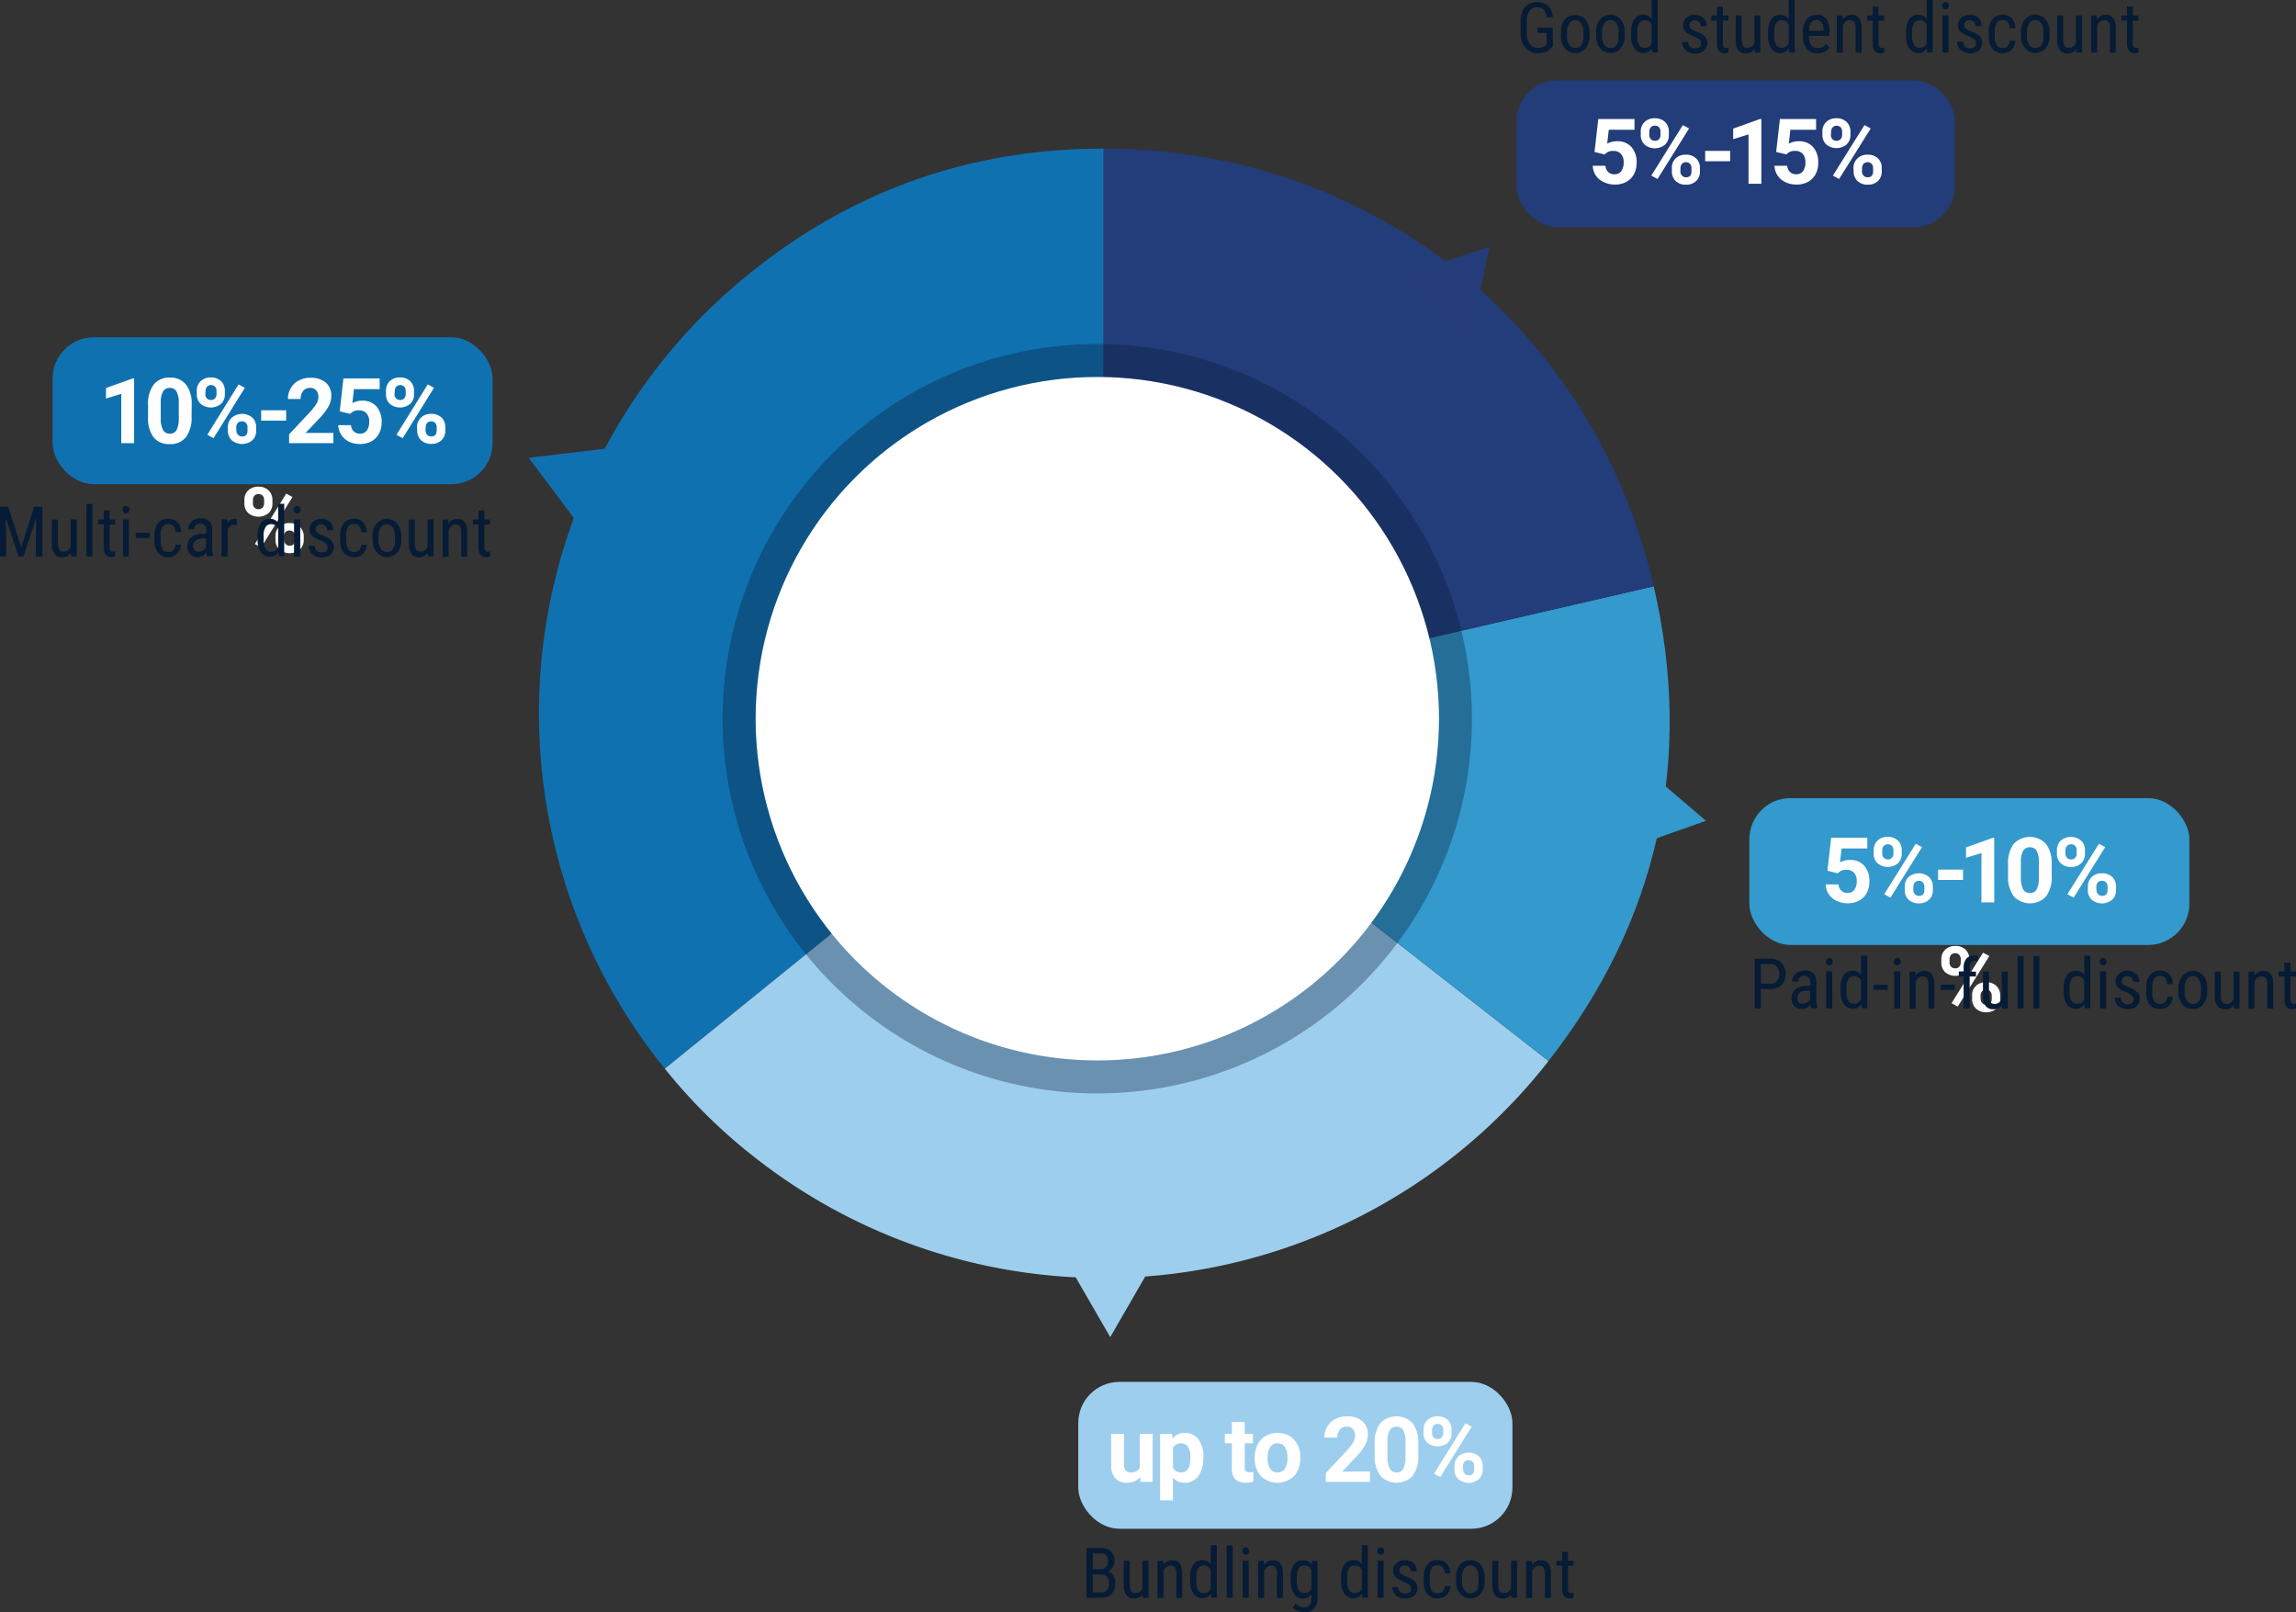 <svg xmlns="http://www.w3.org/2000/svg" viewBox="0 0 558.23 391.95"><rect x="0" y="0" width="558.23" height="391.95" fill="#333333" stroke="none"/><defs><style>.cls-1{fill:#1071b0;}.cls-2{fill:#9eceee;}.cls-3{fill:#3499cc;}.cls-4{fill:#233c7a;}.cls-5{fill:#5a8fb5;}.cls-6{fill:#243c7a;}.cls-7{fill:#fff;}.cls-8{opacity:0.34;}.cls-9{fill:#061b35;}.cls-10{opacity:0;}.cls-11{fill:none;stroke:#a3a6a8;stroke-miterlimit:10;opacity:0.2;}</style></defs><g id="Layer_2" data-name="Layer 2"><g id="Layer_1-2" data-name="Layer 1"><path class="cls-1" d="M268.32,173.41,161.64,259.8A137.26,137.26,0,0,1,181.93,66.73c25.22-20.43,53.94-30.6,86.39-30.6Z"/><path class="cls-2" d="M268.32,173.41,376.5,257.93a137.29,137.29,0,0,1-192.7,23.66,132.43,132.43,0,0,1-22.16-21.79Z"/><path class="cls-3" d="M268.32,173.41l133.76-30.88c9.74,42.18,1.07,81.28-25.58,115.4Z"/><path class="cls-4" d="M268.32,173.41V36.13c65,0,119.15,43.09,133.76,106.4Z"/><path class="cls-5" d="M199.64,55.56"/><path class="cls-5" d="M267.89,173.77"/><rect class="cls-1" x="12.78" y="82.01" width="106.98" height="35.7" rx="10" transform="translate(132.55 199.71) rotate(-180)"/><rect class="cls-3" x="425.32" y="194.01" width="106.98" height="35.7" rx="10" transform="translate(957.62 423.73) rotate(-180)"/><polygon class="cls-6" points="362.12 59.98 357.41 82.56 340.21 67.18 362.12 59.98"/><circle class="cls-7" cx="266.79" cy="174.71" r="83.08"/><g class="cls-8"><path class="cls-9" d="M266.79,91.63a83.09,83.09,0,1,1-83.08,83.08,83.08,83.08,0,0,1,83.08-83.08m0-8a91.09,91.09,0,1,0,91.08,91.08,91.19,91.19,0,0,0-91.08-91.08Z"/></g><path class="cls-7" d="M444.31,211.66l.91-8H454v2.6h-6.25l-.39,3.38a4.89,4.89,0,0,1,2.36-.59,4.52,4.52,0,0,1,3.52,1.39,5.56,5.56,0,0,1,1.27,3.89,5.67,5.67,0,0,1-.64,2.73,4.52,4.52,0,0,1-1.84,1.86,5.66,5.66,0,0,1-2.82.67,6,6,0,0,1-2.65-.58,4.62,4.62,0,0,1-1.92-1.62,4.31,4.31,0,0,1-.75-2.39H447a2.29,2.29,0,0,0,.69,1.53,2.17,2.17,0,0,0,1.53.54,1.9,1.9,0,0,0,1.63-.76,3.44,3.44,0,0,0,.58-2.15,2.92,2.92,0,0,0-.66-2,2.43,2.43,0,0,0-1.87-.71,2.69,2.69,0,0,0-1.8.58l-.3.28Z"/><path class="cls-7" d="M455.55,206.69a3.12,3.12,0,0,1,.94-2.34,3.43,3.43,0,0,1,2.46-.91,3.46,3.46,0,0,1,2.49.9,3.16,3.16,0,0,1,.93,2.41v.77a3.09,3.09,0,0,1-.93,2.35,3.89,3.89,0,0,1-4.94,0,3.13,3.13,0,0,1-.95-2.4Zm2.08.83a1.42,1.42,0,0,0,.37,1,1.26,1.26,0,0,0,1,.4,1.22,1.22,0,0,0,1-.4,1.58,1.58,0,0,0,.35-1.07v-.8a1.52,1.52,0,0,0-.35-1,1.25,1.25,0,0,0-1-.4,1.27,1.27,0,0,0-1,.39,1.57,1.57,0,0,0-.36,1.1Zm2,10.69-1.52-.82,7.67-12.28,1.52.82Zm3.48-2.68a3.09,3.09,0,0,1,.94-2.35,3.89,3.89,0,0,1,4.94,0,3.17,3.17,0,0,1,.95,2.43v.77a3.08,3.08,0,0,1-.93,2.34,3.43,3.43,0,0,1-2.47.89,3.47,3.47,0,0,1-2.5-.9,3.13,3.13,0,0,1-.93-2.37Zm2.07.84a1.44,1.44,0,0,0,.39,1,1.25,1.25,0,0,0,1,.42c.87,0,1.31-.49,1.31-1.46v-.82a1.48,1.48,0,0,0-.36-1,1.41,1.41,0,0,0-1.95,0,1.52,1.52,0,0,0-.36,1.07Z"/><path class="cls-7" d="M477.28,213.91h-6.07V211.4h6.07Z"/><path class="cls-7" d="M484.87,219.38h-3.12v-12L478,208.52V206l6.51-2.33h.34Z"/><path class="cls-7" d="M498.84,212.89a7.94,7.94,0,0,1-1.35,5,5.38,5.38,0,0,1-7.88,0,7.71,7.71,0,0,1-1.39-4.85v-2.89a7.86,7.86,0,0,1,1.37-5,5.41,5.41,0,0,1,7.86,0,7.76,7.76,0,0,1,1.39,4.85Zm-3.12-3.18a5.85,5.85,0,0,0-.53-2.85,1.83,1.83,0,0,0-1.67-.89,1.78,1.78,0,0,0-1.63.85,5.46,5.46,0,0,0-.55,2.65v3.82a6,6,0,0,0,.52,2.86,1.79,1.79,0,0,0,1.68.93,1.75,1.75,0,0,0,1.65-.89,5.83,5.83,0,0,0,.53-2.75Z"/><path class="cls-7" d="M500.1,206.69a3.12,3.12,0,0,1,.94-2.34,3.82,3.82,0,0,1,4.94,0,3.13,3.13,0,0,1,.94,2.41v.77a3.06,3.06,0,0,1-.94,2.35,3.42,3.42,0,0,1-2.46.88,3.46,3.46,0,0,1-2.47-.89,3.13,3.13,0,0,1-.95-2.4Zm2.07.83a1.43,1.43,0,0,0,.38,1,1.24,1.24,0,0,0,1,.4,1.19,1.19,0,0,0,1-.4,1.54,1.54,0,0,0,.36-1.07v-.8a1.48,1.48,0,0,0-.36-1,1.22,1.22,0,0,0-1-.4,1.27,1.27,0,0,0-1,.39,1.57,1.57,0,0,0-.37,1.1Zm2,10.69-1.52-.82,7.67-12.28,1.52.82Zm3.47-2.68a3.1,3.1,0,0,1,.95-2.35,3.49,3.49,0,0,1,2.46-.89,3.53,3.53,0,0,1,2.48.88,3.16,3.16,0,0,1,.94,2.43v.77a3.11,3.11,0,0,1-.92,2.34,3.9,3.9,0,0,1-5,0,3.14,3.14,0,0,1-.94-2.37Zm2.07.84a1.44,1.44,0,0,0,.39,1,1.28,1.28,0,0,0,1,.42c.88,0,1.32-.49,1.32-1.46v-.82a1.44,1.44,0,0,0-.37-1,1.25,1.25,0,0,0-1-.39,1.28,1.28,0,0,0-1,.39,1.53,1.53,0,0,0-.37,1.07Z"/><path class="cls-7" d="M472,233.21a3.11,3.11,0,0,1,.93-2.34,3.43,3.43,0,0,1,2.46-.91,3.5,3.5,0,0,1,2.49.89,3.2,3.2,0,0,1,.93,2.42V234a3.09,3.09,0,0,1-.93,2.35,3.89,3.89,0,0,1-4.94,0A3.13,3.13,0,0,1,472,234ZM474,234a1.44,1.44,0,0,0,.37,1,1.26,1.26,0,0,0,1,.4,1.22,1.22,0,0,0,1-.4,1.58,1.58,0,0,0,.35-1.07v-.8a1.52,1.52,0,0,0-.35-1,1.25,1.25,0,0,0-1-.4,1.27,1.27,0,0,0-1,.39,1.57,1.57,0,0,0-.36,1.1Zm2,10.69-1.52-.82,7.67-12.28,1.52.82Zm3.48-2.68a3.06,3.06,0,0,1,.95-2.35,3.46,3.46,0,0,1,2.46-.89,3.5,3.5,0,0,1,2.47.88,3.16,3.16,0,0,1,.95,2.42v.78a3.08,3.08,0,0,1-.93,2.34,3.43,3.43,0,0,1-2.47.89,3.47,3.47,0,0,1-2.5-.9,3.13,3.13,0,0,1-.93-2.37Zm2.07.84a1.44,1.44,0,0,0,.39,1,1.25,1.25,0,0,0,1,.42c.87,0,1.31-.49,1.31-1.46v-.82a1.48,1.48,0,0,0-.36-1,1.41,1.41,0,0,0-2,0,1.52,1.52,0,0,0-.36,1.07Z"/><path class="cls-9" d="M428.14,240.41v4.73h-1.52V233.06h3.86a3.44,3.44,0,0,1,2.64,1,3.68,3.68,0,0,1,1,2.68,3.72,3.72,0,0,1-.92,2.69,3.56,3.56,0,0,1-2.59,1Zm0-1.3h2.34a2,2,0,0,0,1.55-.61,2.52,2.52,0,0,0,.54-1.74A2.62,2.62,0,0,0,432,235a1.89,1.89,0,0,0-1.53-.66h-2.34Z"/><path class="cls-9" d="M440.37,245.14a3.2,3.2,0,0,1-.19-1,2.32,2.32,0,0,1-2,1.15,2.57,2.57,0,0,1-1.91-.69,2.62,2.62,0,0,1-.68-1.93,2.73,2.73,0,0,1,.93-2.17,3.81,3.81,0,0,1,2.55-.82h1.08v-1a1.51,1.51,0,0,0-2.53-1.09,1.31,1.31,0,0,0-.41,1h-1.47a2.34,2.34,0,0,1,.4-1.31,2.85,2.85,0,0,1,1.1-1,3.26,3.26,0,0,1,1.54-.35,2.91,2.91,0,0,1,2.09.68,2.72,2.72,0,0,1,.74,2v4.53a5.4,5.4,0,0,0,.28,1.8v.13Zm-2-1.17a2.06,2.06,0,0,0,1.75-1v-2.14h-.83a2.82,2.82,0,0,0-1.66.46,1.52,1.52,0,0,0-.6,1.27,1.67,1.67,0,0,0,.3,1.11A1.34,1.34,0,0,0,438.41,244Z"/><path class="cls-9" d="M445.59,233.78a.91.91,0,0,1-.21.62.74.74,0,0,1-.63.25.76.76,0,0,1-.62-.25.91.91,0,0,1-.21-.62,1,1,0,0,1,.21-.63.88.88,0,0,1,1.25,0A1,1,0,0,1,445.59,233.78Zm-.11,11.36H444v-9h1.47Z"/><path class="cls-9" d="M447.48,240.25a5.42,5.42,0,0,1,.77-3.17,2.58,2.58,0,0,1,2.23-1.08,2.29,2.29,0,0,1,2,1v-4.65H454v12.75h-1.35l-.07-1a2.32,2.32,0,0,1-2.07,1.13,2.54,2.54,0,0,1-2.18-1.08,5.2,5.2,0,0,1-.81-3.06Zm1.47.83a4.27,4.27,0,0,0,.44,2.22,1.61,1.61,0,0,0,1.46.71,1.75,1.75,0,0,0,1.64-1.11v-4.52a1.77,1.77,0,0,0-1.63-1.08,1.59,1.59,0,0,0-1.46.71,4.13,4.13,0,0,0-.45,2.17Z"/><path class="cls-9" d="M458.94,240.64h-3.43v-1.26h3.43Z"/><path class="cls-9" d="M462.13,233.78a.91.91,0,0,1-.2.62.92.92,0,0,1-1.26,0,1,1,0,0,1-.2-.62,1,1,0,0,1,.2-.63.88.88,0,0,1,1.25,0A1,1,0,0,1,462.13,233.78ZM462,245.14h-1.47v-9H462Z"/><path class="cls-9" d="M465.71,236.16l0,1a2.63,2.63,0,0,1,2.19-1.13c1.59,0,2.39,1.06,2.41,3.17v6h-1.46v-5.9a2.44,2.44,0,0,0-.35-1.5,1.3,1.3,0,0,0-1.06-.44,1.5,1.5,0,0,0-1,.36,2.65,2.65,0,0,0-.7,1v6.52h-1.47v-9Z"/><path class="cls-9" d="M475.28,240.64h-3.43v-1.26h3.43Z"/><path class="cls-9" d="M477.42,245.14v-7.79h-1.17v-1.19h1.17v-1a3.22,3.22,0,0,1,.69-2.13,2.36,2.36,0,0,1,1.89-.77,3.11,3.11,0,0,1,.89.14l-.08,1.24a2.86,2.86,0,0,0-.67-.08c-.84,0-1.25.6-1.25,1.79v.85h1.53v1.19h-1.53v7.79Z"/><path class="cls-9" d="M486.73,244.35a2.52,2.52,0,0,1-2.13,1,2.16,2.16,0,0,1-1.85-.84,4.22,4.22,0,0,1-.63-2.46v-5.85h1.46v5.75c0,1.4.42,2.1,1.27,2.1a1.84,1.84,0,0,0,1.84-1.2v-6.65h1.47v9h-1.4Z"/><path class="cls-9" d="M492,245.14h-1.47V232.39H492Z"/><path class="cls-9" d="M495.84,245.14h-1.46V232.39h1.46Z"/><path class="cls-9" d="M501.74,240.25a5.49,5.49,0,0,1,.77-3.17,2.59,2.59,0,0,1,2.23-1.08,2.29,2.29,0,0,1,2,1v-4.65h1.47v12.75h-1.34l-.08-1a2.31,2.31,0,0,1-2.06,1.13,2.57,2.57,0,0,1-2.19-1.08,5.2,5.2,0,0,1-.81-3.06Zm1.47.83a4.26,4.26,0,0,0,.45,2.22,1.6,1.6,0,0,0,1.46.71,1.73,1.73,0,0,0,1.63-1.11v-4.52a1.76,1.76,0,0,0-1.62-1.08,1.57,1.57,0,0,0-1.46.71,4.12,4.12,0,0,0-.46,2.17Z"/><path class="cls-9" d="M512.18,233.78a.91.91,0,0,1-.21.62.77.77,0,0,1-.63.25.76.76,0,0,1-.62-.25.91.91,0,0,1-.21-.62,1,1,0,0,1,.21-.63.88.88,0,0,1,1.25,0A1,1,0,0,1,512.18,233.78Zm-.11,11.36H510.6v-9h1.47Z"/><path class="cls-9" d="M518.74,242.84a1.09,1.09,0,0,0-.36-.81,5.41,5.41,0,0,0-1.38-.8,8.09,8.09,0,0,1-1.67-.84,2.36,2.36,0,0,1-.73-.79,2.18,2.18,0,0,1-.24-1.06,2.35,2.35,0,0,1,.81-1.82,3.28,3.28,0,0,1,4.15,0,2.6,2.6,0,0,1,.8,2h-1.46a1.47,1.47,0,0,0-.41-1,1.39,1.39,0,0,0-1-.42,1.49,1.49,0,0,0-1,.33,1.18,1.18,0,0,0-.36.9,1,1,0,0,0,.26.72,5.06,5.06,0,0,0,1.3.72,6.55,6.55,0,0,1,2.23,1.25,2.17,2.17,0,0,1,.59,1.55,2.37,2.37,0,0,1-.81,1.88,3.63,3.63,0,0,1-4.43-.11,2.64,2.64,0,0,1-.87-2h1.48a1.6,1.6,0,0,0,.45,1.17,2,2,0,0,0,2.33.1A1.13,1.13,0,0,0,518.74,242.84Z"/><path class="cls-9" d="M525.24,244.06a1.59,1.59,0,0,0,1.17-.46,1.94,1.94,0,0,0,.48-1.29h1.39a3.08,3.08,0,0,1-.92,2.15,2.91,2.91,0,0,1-2.12.85,3.13,3.13,0,0,1-2.55-1.05,4.81,4.81,0,0,1-.87-3.13v-1a4.79,4.79,0,0,1,.87-3.1,3.11,3.11,0,0,1,2.54-1.05,2.85,2.85,0,0,1,2.19.87,3.56,3.56,0,0,1,.86,2.38h-1.39a2.38,2.38,0,0,0-.48-1.49,1.45,1.45,0,0,0-1.18-.5,1.67,1.67,0,0,0-1.45.64,3.66,3.66,0,0,0-.49,2.11v1.15a3.93,3.93,0,0,0,.47,2.24A1.68,1.68,0,0,0,525.24,244.06Z"/><path class="cls-9" d="M529.66,240.24a4.71,4.71,0,0,1,1-3.1,3.36,3.36,0,0,1,5,0,4.59,4.59,0,0,1,1,3v.94a4.7,4.7,0,0,1-1,3.09,3.11,3.11,0,0,1-2.52,1.14,3.14,3.14,0,0,1-2.5-1.1,4.59,4.59,0,0,1-1-3Zm1.47.84a3.74,3.74,0,0,0,.55,2.18,1.69,1.69,0,0,0,1.46.8c1.3,0,2-.94,2-2.81v-1a3.76,3.76,0,0,0-.55-2.18,1.67,1.67,0,0,0-1.47-.8,1.65,1.65,0,0,0-1.44.8,3.75,3.75,0,0,0-.55,2.17Z"/><path class="cls-9" d="M543.08,244.35a2.49,2.49,0,0,1-2.13,1,2.14,2.14,0,0,1-1.84-.84,4.08,4.08,0,0,1-.63-2.46v-5.85h1.46v5.75q0,2.1,1.26,2.1a1.83,1.83,0,0,0,1.84-1.2v-6.65h1.47v9h-1.39Z"/><path class="cls-9" d="M548.11,236.16l0,1a2.61,2.61,0,0,1,2.18-1.13c1.59,0,2.39,1.06,2.42,3.17v6h-1.46v-5.9a2.43,2.43,0,0,0-.36-1.5,1.28,1.28,0,0,0-1.06-.44,1.5,1.5,0,0,0-1,.36,2.78,2.78,0,0,0-.7,1v6.52h-1.47v-9Z"/><path class="cls-9" d="M556.87,234v2.17h1.36v1.19h-1.36v5.58a1.46,1.46,0,0,0,.18.8.64.64,0,0,0,.59.28,2,2,0,0,0,.59-.1v1.23a3.3,3.3,0,0,1-1,.17,1.54,1.54,0,0,1-1.33-.62,2.92,2.92,0,0,1-.46-1.76v-5.58H554v-1.19h1.37V234Z"/><polygon class="cls-3" points="414.77 199.53 393.03 207.23 397.23 184.55 414.77 199.53"/><rect class="cls-4" x="368.68" y="19.54" width="106.61" height="35.7" rx="10" transform="translate(843.97 74.78) rotate(-180)"/><path class="cls-7" d="M387.68,36.94l.91-8h8.81v2.6h-6.25l-.39,3.38a5,5,0,0,1,2.36-.59,4.52,4.52,0,0,1,3.52,1.39,5.57,5.57,0,0,1,1.28,3.9,5.67,5.67,0,0,1-.65,2.72,4.54,4.54,0,0,1-1.84,1.87,5.76,5.76,0,0,1-2.82.66A6,6,0,0,1,390,44.3,4.62,4.62,0,0,1,388,42.68a4.44,4.44,0,0,1-.75-2.38h3.08a2.33,2.33,0,0,0,.69,1.52,2.13,2.13,0,0,0,1.53.55,1.93,1.93,0,0,0,1.63-.76,3.49,3.49,0,0,0,.58-2.16,2.92,2.92,0,0,0-.66-2.05,2.43,2.43,0,0,0-1.87-.71,2.74,2.74,0,0,0-1.8.58l-.3.28Z"/><path class="cls-7" d="M398.92,32a3.13,3.13,0,0,1,.94-2.35,3.42,3.42,0,0,1,2.46-.9,3.46,3.46,0,0,1,2.49.89,3.19,3.19,0,0,1,.94,2.41v.78a3.09,3.09,0,0,1-.94,2.34,3.89,3.89,0,0,1-4.94,0,3.13,3.13,0,0,1-.95-2.4Zm2.08.83a1.44,1.44,0,0,0,.37,1,1.29,1.29,0,0,0,1,.39,1.22,1.22,0,0,0,1-.4,1.57,1.57,0,0,0,.35-1.07V32a1.55,1.55,0,0,0-.35-1.05,1.25,1.25,0,0,0-1-.4,1.27,1.27,0,0,0-1,.39A1.58,1.58,0,0,0,401,32Zm2,10.68-1.52-.82,7.67-12.28,1.52.82Zm3.48-2.68a3,3,0,0,1,.95-2.34,3.41,3.41,0,0,1,2.45-.89,3.47,3.47,0,0,1,2.48.88,3.13,3.13,0,0,1,.95,2.42v.78a3.07,3.07,0,0,1-.93,2.33,3.43,3.43,0,0,1-2.47.89,3.51,3.51,0,0,1-2.5-.89,3.16,3.16,0,0,1-.93-2.38Zm2.07.85a1.44,1.44,0,0,0,.39,1,1.26,1.26,0,0,0,1,.42c.88,0,1.31-.49,1.31-1.46v-.82a1.5,1.5,0,0,0-.36-1,1.41,1.41,0,0,0-1.95,0,1.55,1.55,0,0,0-.36,1.08Z"/><path class="cls-7" d="M420.65,39.2h-6.07V36.68h6.07Z"/><path class="cls-7" d="M428.24,44.67h-3.12v-12l-3.73,1.16V31.26l6.51-2.33h.34Z"/><path class="cls-7" d="M431.84,36.94l.91-8h8.8v2.6H435.3l-.38,3.38a5,5,0,0,1,2.36-.59,4.54,4.54,0,0,1,3.52,1.39,5.57,5.57,0,0,1,1.27,3.9,5.78,5.78,0,0,1-.64,2.72,4.54,4.54,0,0,1-1.84,1.87,5.77,5.77,0,0,1-2.83.66,6,6,0,0,1-2.64-.58,4.59,4.59,0,0,1-1.93-1.62,4.44,4.44,0,0,1-.75-2.38h3.09a2.27,2.27,0,0,0,.68,1.52,2.15,2.15,0,0,0,1.54.55,1.94,1.94,0,0,0,1.63-.76,3.56,3.56,0,0,0,.57-2.16,2.92,2.92,0,0,0-.66-2.05,2.43,2.43,0,0,0-1.87-.71,2.74,2.74,0,0,0-1.8.58l-.3.28Z"/><path class="cls-7" d="M443.08,32a3.09,3.09,0,0,1,.94-2.35,3.39,3.39,0,0,1,2.46-.9,3.43,3.43,0,0,1,2.48.89A3.15,3.15,0,0,1,449.9,32v.78a3.05,3.05,0,0,1-.94,2.34,3.89,3.89,0,0,1-4.94,0,3.13,3.13,0,0,1-.94-2.4Zm2.07.83a1.44,1.44,0,0,0,.37,1,1.3,1.3,0,0,0,1,.39,1.22,1.22,0,0,0,1-.4,1.52,1.52,0,0,0,.36-1.07V32a1.5,1.5,0,0,0-.36-1.05,1.39,1.39,0,0,0-1.94,0,1.54,1.54,0,0,0-.37,1.1Zm2,10.68-1.52-.82,7.68-12.28,1.52.82Zm3.48-2.68a3.06,3.06,0,0,1,1-2.34,3.41,3.41,0,0,1,2.46-.89,3.48,3.48,0,0,1,2.48.88,3.13,3.13,0,0,1,.94,2.42v.78a3.07,3.07,0,0,1-.93,2.33,3.43,3.43,0,0,1-2.47.89,3.5,3.5,0,0,1-2.49-.89,3.13,3.13,0,0,1-.94-2.38Zm2.07.85a1.44,1.44,0,0,0,.39,1,1.26,1.26,0,0,0,1,.42c.88,0,1.32-.49,1.32-1.46v-.82a1.46,1.46,0,0,0-.37-1,1.4,1.4,0,0,0-1.94,0,1.51,1.51,0,0,0-.37,1.08Z"/><polygon class="cls-1" points="128.56 111.29 151.46 108.56 142.37 129.76 128.56 111.29"/><path class="cls-7" d="M32.61,107.73H29.49v-12l-3.72,1.16V94.32L32.28,92h.33Z"/><path class="cls-7" d="M46.58,101.23a8,8,0,0,1-1.34,5,4.69,4.69,0,0,1-4,1.73,4.72,4.72,0,0,1-3.93-1.69A7.7,7.7,0,0,1,36,101.39V98.5a7.86,7.86,0,0,1,1.36-5,4.76,4.76,0,0,1,3.93-1.7,4.72,4.72,0,0,1,3.93,1.69,7.65,7.65,0,0,1,1.39,4.85Zm-3.11-3.18a5.74,5.74,0,0,0-.54-2.85,1.81,1.81,0,0,0-1.67-.89,1.78,1.78,0,0,0-1.62.85,5.47,5.47,0,0,0-.56,2.65v3.83a6,6,0,0,0,.53,2.85,1.79,1.79,0,0,0,1.68.94,1.75,1.75,0,0,0,1.65-.9,5.94,5.94,0,0,0,.53-2.74Z"/><path class="cls-7" d="M47.85,95a3.08,3.08,0,0,1,.94-2.34,3.39,3.39,0,0,1,2.46-.9,3.43,3.43,0,0,1,2.48.89,3.19,3.19,0,0,1,.94,2.41v.78a3.09,3.09,0,0,1-.94,2.34,3.89,3.89,0,0,1-4.94,0,3.13,3.13,0,0,1-.94-2.4Zm2.07.84a1.44,1.44,0,0,0,.37,1,1.3,1.3,0,0,0,1,.39,1.22,1.22,0,0,0,1-.4,1.52,1.52,0,0,0,.35-1.07V95a1.49,1.49,0,0,0-.35-1,1.39,1.39,0,0,0-1.94,0,1.54,1.54,0,0,0-.37,1.1Zm2,10.68-1.52-.82L58,93.45l1.53.82Zm3.48-2.68a3,3,0,0,1,1-2.34,3.88,3.88,0,0,1,4.93,0,3.13,3.13,0,0,1,.95,2.42v.77a3.08,3.08,0,0,1-.93,2.34,3.9,3.9,0,0,1-5,0,3.13,3.13,0,0,1-.94-2.38Zm2.07.84a1.44,1.44,0,0,0,.39,1,1.26,1.26,0,0,0,1,.42c.88,0,1.32-.49,1.32-1.46v-.82a1.5,1.5,0,0,0-.37-1,1.28,1.28,0,0,0-1-.39,1.27,1.27,0,0,0-1,.39,1.51,1.51,0,0,0-.37,1.08Z"/><path class="cls-7" d="M69.58,102.26H63.5V99.74h6.08Z"/><path class="cls-7" d="M81.06,107.73H70.29v-2.14l5.08-5.42a13,13,0,0,0,1.55-2,3.26,3.26,0,0,0,.5-1.62,2.42,2.42,0,0,0-.53-1.65,1.89,1.89,0,0,0-1.51-.6,2.06,2.06,0,0,0-1.67.73A2.94,2.94,0,0,0,73.1,97H70a5.14,5.14,0,0,1,.69-2.63,4.83,4.83,0,0,1,1.94-1.86,5.86,5.86,0,0,1,2.83-.67A5.64,5.64,0,0,1,79.21,93a4.16,4.16,0,0,1,1.34,3.3,5.33,5.33,0,0,1-.6,2.37,13.56,13.56,0,0,1-2.08,2.81l-3.57,3.77h6.76Z"/><path class="cls-7" d="M82.6,100l.9-8h8.81v2.6H86.06L85.67,98A5,5,0,0,1,88,97.4a4.54,4.54,0,0,1,3.52,1.39,5.61,5.61,0,0,1,1.27,3.9,5.78,5.78,0,0,1-.64,2.72,4.54,4.54,0,0,1-1.84,1.87,5.77,5.77,0,0,1-2.83.66,6,6,0,0,1-2.64-.58A4.59,4.59,0,0,1,83,105.74a4.45,4.45,0,0,1-.75-2.39h3.09a2.28,2.28,0,0,0,.68,1.53,2.15,2.15,0,0,0,1.54.55,1.94,1.94,0,0,0,1.63-.76,3.56,3.56,0,0,0,.57-2.16,2.92,2.92,0,0,0-.66-2.05,2.43,2.43,0,0,0-1.87-.71,2.69,2.69,0,0,0-1.8.58l-.3.28Z"/><path class="cls-7" d="M93.84,95a3.08,3.08,0,0,1,.94-2.34,3.39,3.39,0,0,1,2.46-.9,3.43,3.43,0,0,1,2.48.89,3.15,3.15,0,0,1,.94,2.41v.78a3.05,3.05,0,0,1-.94,2.34,3.89,3.89,0,0,1-4.94,0,3.13,3.13,0,0,1-.94-2.4Zm2.07.84a1.44,1.44,0,0,0,.37,1,1.3,1.3,0,0,0,1,.39,1.22,1.22,0,0,0,1-.4,1.52,1.52,0,0,0,.36-1.07V95a1.5,1.5,0,0,0-.36-1,1.39,1.39,0,0,0-1.94,0,1.54,1.54,0,0,0-.37,1.1Zm2,10.68-1.52-.82L104,93.45l1.52.82Zm3.48-2.68a3.06,3.06,0,0,1,1-2.34,3.41,3.41,0,0,1,2.46-.89,3.48,3.48,0,0,1,2.48.88,3.13,3.13,0,0,1,.94,2.42v.77a3.08,3.08,0,0,1-.93,2.34,3.43,3.43,0,0,1-2.47.89,3.48,3.48,0,0,1-2.49-.89,3.13,3.13,0,0,1-.94-2.38Zm2.07.84a1.44,1.44,0,0,0,.39,1,1.26,1.26,0,0,0,1,.42c.88,0,1.32-.49,1.32-1.46v-.82a1.5,1.5,0,0,0-.37-1,1.4,1.4,0,0,0-1.94,0,1.51,1.51,0,0,0-.37,1.08Z"/><path class="cls-7" d="M59.42,121.55a3.11,3.11,0,0,1,.93-2.34,3.42,3.42,0,0,1,2.46-.9,3.46,3.46,0,0,1,2.49.89,3.19,3.19,0,0,1,.94,2.41v.78a3.09,3.09,0,0,1-.94,2.34,3.89,3.89,0,0,1-4.94,0,3.13,3.13,0,0,1-.94-2.4Zm2.07.84a1.44,1.44,0,0,0,.37,1,1.29,1.29,0,0,0,1,.39,1.22,1.22,0,0,0,1-.4,1.57,1.57,0,0,0,.35-1.07v-.8a1.52,1.52,0,0,0-.35-1,1.25,1.25,0,0,0-1-.4,1.27,1.27,0,0,0-1,.39,1.58,1.58,0,0,0-.36,1.1Zm2,10.68-1.52-.82L69.6,120l1.52.82Zm3.48-2.68a3,3,0,0,1,.95-2.34,3.41,3.41,0,0,1,2.46-.89,3.5,3.5,0,0,1,2.47.87,3.17,3.17,0,0,1,1,2.43v.77a3.08,3.08,0,0,1-.93,2.34,3.9,3.9,0,0,1-5,0,3.13,3.13,0,0,1-.94-2.38Zm2.07.84a1.44,1.44,0,0,0,.39,1,1.26,1.26,0,0,0,1,.42c.88,0,1.31-.49,1.31-1.46v-.82a1.48,1.48,0,0,0-.36-1,1.28,1.28,0,0,0-1-.39,1.25,1.25,0,0,0-1,.39,1.49,1.49,0,0,0-.37,1.08Z"/><path class="cls-9" d="M2,123.18l3.15,9.87,3.16-9.87h2v12.09H8.71v-4.71l.14-4.71-3.16,9.42H4.52l-3.14-9.39.14,4.68v4.71H0V123.18Z"/><path class="cls-9" d="M17.22,134.48a2.53,2.53,0,0,1-2.14,1,2.14,2.14,0,0,1-1.84-.85,4.17,4.17,0,0,1-.63-2.45v-5.85h1.46V132q0,2.1,1.26,2.1a1.84,1.84,0,0,0,1.85-1.19v-6.65h1.46v9H17.25Z"/><path class="cls-9" d="M22.44,135.27H21V122.52h1.47Z"/><path class="cls-9" d="M26.67,124.11v2.18H28v1.19H26.67v5.57a1.58,1.58,0,0,0,.17.81.67.67,0,0,0,.6.27A1.74,1.74,0,0,0,28,134v1.24a3.3,3.3,0,0,1-1,.17,1.53,1.53,0,0,1-1.33-.63,2.88,2.88,0,0,1-.46-1.76v-5.57H23.84v-1.19h1.37v-2.18Z"/><path class="cls-9" d="M31.47,123.91a.93.93,0,0,1-.21.62.77.77,0,0,1-.63.25.75.75,0,0,1-.62-.25.93.93,0,0,1-.21-.62,1,1,0,0,1,.21-.63.72.72,0,0,1,.62-.26.77.77,0,0,1,.63.26A1,1,0,0,1,31.47,123.91Zm-.12,11.36H29.88v-9h1.47Z"/><path class="cls-9" d="M36.38,130.76H33v-1.25h3.42Z"/><path class="cls-9" d="M41,134.18a1.55,1.55,0,0,0,1.17-.45,1.94,1.94,0,0,0,.48-1.29H44a3.1,3.1,0,0,1-.92,2.15,3,3,0,0,1-2.12.85,3.15,3.15,0,0,1-2.55-1.05,4.83,4.83,0,0,1-.87-3.13v-1a4.78,4.78,0,0,1,.87-3.09A3.12,3.12,0,0,1,41,126.12a2.82,2.82,0,0,1,2.19.88,3.56,3.56,0,0,1,.86,2.38H42.65a2.41,2.41,0,0,0-.48-1.5,1.47,1.47,0,0,0-1.18-.49,1.67,1.67,0,0,0-1.45.64,3.66,3.66,0,0,0-.49,2.11v1.15a4,4,0,0,0,.47,2.24A1.67,1.67,0,0,0,41,134.18Z"/><path class="cls-9" d="M50.35,135.27a3.2,3.2,0,0,1-.19-1,2.32,2.32,0,0,1-2,1.15,2.59,2.59,0,0,1-1.91-.69,2.62,2.62,0,0,1-.68-1.93,2.71,2.71,0,0,1,.93-2.17,3.81,3.81,0,0,1,2.55-.82h1.08v-1a1.5,1.5,0,0,0-.36-1.14,1.8,1.8,0,0,0-2.17,0,1.34,1.34,0,0,0-.41,1H45.73a2.41,2.41,0,0,1,.41-1.32,2.87,2.87,0,0,1,1.09-1,3.27,3.27,0,0,1,1.54-.36,2.89,2.89,0,0,1,2.09.69,2.67,2.67,0,0,1,.74,2v4.54a5.4,5.4,0,0,0,.28,1.8v.13Zm-2-1.17a1.93,1.93,0,0,0,1-.3,1.84,1.84,0,0,0,.72-.75v-2.14h-.83a2.76,2.76,0,0,0-1.65.47,1.49,1.49,0,0,0-.61,1.27,1.62,1.62,0,0,0,.31,1.11A1.32,1.32,0,0,0,48.39,134.1Z"/><path class="cls-9" d="M57.58,127.67a3.37,3.37,0,0,0-.66-.06,1.62,1.62,0,0,0-1.58,1.24v6.42H53.87v-9H55.3l0,.91A1.81,1.81,0,0,1,57,126.12a1.29,1.29,0,0,1,.59.12Z"/><path class="cls-9" d="M62.63,130.37a5.4,5.4,0,0,1,.78-3.16,2.57,2.57,0,0,1,2.22-1.09,2.3,2.3,0,0,1,2,1v-4.65h1.47v12.75H67.77l-.08-1a2.31,2.31,0,0,1-2.06,1.13,2.55,2.55,0,0,1-2.19-1.09,5.16,5.16,0,0,1-.81-3.06Zm1.47.84a4.29,4.29,0,0,0,.45,2.22,1.59,1.59,0,0,0,1.46.7,1.72,1.72,0,0,0,1.63-1.1V128.5A1.76,1.76,0,0,0,66,127.43a1.58,1.58,0,0,0-1.46.71,4.19,4.19,0,0,0-.46,2.17Z"/><path class="cls-9" d="M73.07,123.91a1,1,0,0,1-.2.62.77.77,0,0,1-.64.25.76.76,0,0,1-.62-.25.93.93,0,0,1-.21-.62,1,1,0,0,1,.21-.63.74.74,0,0,1,.62-.26.77.77,0,0,1,.63.26A1,1,0,0,1,73.07,123.91ZM73,135.27H71.49v-9H73Z"/><path class="cls-9" d="M79.63,133a1.09,1.09,0,0,0-.36-.81,5.06,5.06,0,0,0-1.38-.8,9,9,0,0,1-1.67-.84,2.33,2.33,0,0,1-.72-.79,2.21,2.21,0,0,1-.24-1.06,2.33,2.33,0,0,1,.8-1.82,3.25,3.25,0,0,1,4.15,0,2.6,2.6,0,0,1,.8,2H79.55a1.47,1.47,0,0,0-.41-1,1.39,1.39,0,0,0-1-.42,1.45,1.45,0,0,0-1,.33,1.13,1.13,0,0,0-.37.9,1,1,0,0,0,.27.72,4.87,4.87,0,0,0,1.3.72,6.32,6.32,0,0,1,2.22,1.25,2.15,2.15,0,0,1,.59,1.55,2.34,2.34,0,0,1-.81,1.87,3.13,3.13,0,0,1-2.15.71,3.21,3.21,0,0,1-2.28-.81,2.65,2.65,0,0,1-.87-2h1.48a1.64,1.64,0,0,0,.45,1.17,1.69,1.69,0,0,0,1.22.42,1.73,1.73,0,0,0,1.11-.32A1.13,1.13,0,0,0,79.63,133Z"/><path class="cls-9" d="M86.13,134.18a1.55,1.55,0,0,0,1.17-.45,1.94,1.94,0,0,0,.48-1.29h1.39a3.1,3.1,0,0,1-.92,2.15,3,3,0,0,1-2.12.85,3.15,3.15,0,0,1-2.55-1.05,4.83,4.83,0,0,1-.87-3.13v-1a4.78,4.78,0,0,1,.87-3.09,3.12,3.12,0,0,1,2.54-1.06,2.82,2.82,0,0,1,2.19.88,3.56,3.56,0,0,1,.86,2.38H87.78a2.41,2.41,0,0,0-.48-1.5,1.47,1.47,0,0,0-1.18-.49,1.67,1.67,0,0,0-1.45.64,3.66,3.66,0,0,0-.49,2.11v1.15a4,4,0,0,0,.47,2.24A1.67,1.67,0,0,0,86.13,134.18Z"/><path class="cls-9" d="M90.55,130.36a4.7,4.7,0,0,1,1-3.09,3.35,3.35,0,0,1,5,0,4.59,4.59,0,0,1,1,3v.94a4.69,4.69,0,0,1-.94,3.09,3.37,3.37,0,0,1-5,0,4.59,4.59,0,0,1-1-3Zm1.47.85a3.82,3.82,0,0,0,.55,2.18,1.68,1.68,0,0,0,1.46.79c1.3,0,2-.93,2-2.8v-1a3.75,3.75,0,0,0-.55-2.17,1.72,1.72,0,0,0-2.91,0,3.81,3.81,0,0,0-.55,2.17Z"/><path class="cls-9" d="M104,134.48a2.53,2.53,0,0,1-2.14,1,2.14,2.14,0,0,1-1.84-.85,4.17,4.17,0,0,1-.63-2.45v-5.85h1.46V132q0,2.1,1.26,2.1a1.84,1.84,0,0,0,1.85-1.19v-6.65h1.46v9H104Z"/><path class="cls-9" d="M109,126.29l0,1a2.62,2.62,0,0,1,2.18-1.14c1.59,0,2.4,1.06,2.42,3.18v6h-1.46v-5.9a2.43,2.43,0,0,0-.36-1.5,1.23,1.23,0,0,0-1-.44,1.51,1.51,0,0,0-1,.36,2.68,2.68,0,0,0-.7,1v6.52h-1.47v-9Z"/><path class="cls-9" d="M117.76,124.11v2.18h1.36v1.19h-1.36v5.57a1.47,1.47,0,0,0,.18.81.65.65,0,0,0,.6.27,1.69,1.69,0,0,0,.58-.1v1.24a3.21,3.21,0,0,1-1,.17,1.54,1.54,0,0,1-1.33-.63,3,3,0,0,1-.46-1.76v-5.57h-1.37v-1.19h1.37v-2.18Z"/><g class="cls-10"><circle class="cls-11" cx="266.79" cy="174.71" r="161.08"/><circle class="cls-11" cx="265.09" cy="174.71" r="150.03"/></g><path class="cls-9" d="M377.54,11.25l-.26.33a4.17,4.17,0,0,1-3.35,1.34,3.86,3.86,0,0,1-3.08-1.3,5.62,5.62,0,0,1-1.14-3.68V5.57a6,6,0,0,1,1-3.81,4.29,4.29,0,0,1,5.74-.3,4,4,0,0,1,1.07,2.74H376a3.08,3.08,0,0,0-.63-1.76,2,2,0,0,0-1.62-.64,2.17,2.17,0,0,0-1.91.85,4.78,4.78,0,0,0-.63,2.72V7.84a4.83,4.83,0,0,0,.69,2.8,2.32,2.32,0,0,0,2,1A2.67,2.67,0,0,0,375.8,11l.23-.21V8h-2.21V6.73h3.72Z"/><path class="cls-9" d="M379.51,7.84a4.72,4.72,0,0,1,.95-3.1,3.36,3.36,0,0,1,5,0,4.63,4.63,0,0,1,1,3v.95a4.7,4.7,0,0,1-.95,3.09,3.36,3.36,0,0,1-5,0,4.55,4.55,0,0,1-1-3Zm1.47.85a3.74,3.74,0,0,0,.55,2.18,1.68,1.68,0,0,0,1.46.79c1.3,0,2-.93,2-2.8v-1a3.75,3.75,0,0,0-.55-2.17A1.68,1.68,0,0,0,383,4.86a1.66,1.66,0,0,0-1.44.81A3.73,3.73,0,0,0,381,7.84Z"/><path class="cls-9" d="M388.05,7.84a4.67,4.67,0,0,1,.95-3.1,3.1,3.1,0,0,1,2.51-1.14A3.15,3.15,0,0,1,394,4.71a4.62,4.62,0,0,1,1,3v.95a4.69,4.69,0,0,1-.94,3.09,3.37,3.37,0,0,1-5,0,4.54,4.54,0,0,1-1-3Zm1.46.85a3.82,3.82,0,0,0,.55,2.18,1.68,1.68,0,0,0,1.46.79c1.3,0,2-.93,2-2.8v-1A3.83,3.83,0,0,0,393,5.67a1.7,1.7,0,0,0-1.47-.81,1.66,1.66,0,0,0-1.45.81,3.81,3.81,0,0,0-.55,2.17Z"/><path class="cls-9" d="M396.58,7.85a5.48,5.48,0,0,1,.77-3.16,2.58,2.58,0,0,1,2.23-1.09,2.3,2.3,0,0,1,2,1.05V0h1.47V12.75h-1.34l-.08-1a2.31,2.31,0,0,1-2.06,1.13,2.58,2.58,0,0,1-2.19-1.09,5.16,5.16,0,0,1-.81-3.06Zm1.47.84a4.22,4.22,0,0,0,.45,2.21,1.57,1.57,0,0,0,1.46.71,1.72,1.72,0,0,0,1.63-1.1V6A1.75,1.75,0,0,0,400,4.91a1.61,1.61,0,0,0-1.47.7,4.27,4.27,0,0,0-.45,2.18Z"/><path class="cls-9" d="M413.58,10.45a1.06,1.06,0,0,0-.36-.81,5,5,0,0,0-1.38-.8A9.62,9.62,0,0,1,410.17,8a2.43,2.43,0,0,1-.72-.79,2.21,2.21,0,0,1-.24-1.06,2.33,2.33,0,0,1,.8-1.82,2.88,2.88,0,0,1,2-.73,2.91,2.91,0,0,1,2.11.77,2.6,2.6,0,0,1,.8,2H413.5a1.47,1.47,0,0,0-.41-1,1.39,1.39,0,0,0-1-.43,1.45,1.45,0,0,0-1,.34,1.13,1.13,0,0,0-.37.9,1,1,0,0,0,.27.72,4.94,4.94,0,0,0,1.29.72,6.38,6.38,0,0,1,2.23,1.25,2.15,2.15,0,0,1,.59,1.55,2.34,2.34,0,0,1-.81,1.87,3.14,3.14,0,0,1-2.16.71,3.2,3.2,0,0,1-2.27-.81,2.67,2.67,0,0,1-.87-2h1.48a1.6,1.6,0,0,0,.45,1.17,1.66,1.66,0,0,0,1.21.42,1.68,1.68,0,0,0,1.12-.33A1.1,1.1,0,0,0,413.58,10.45Z"/><path class="cls-9" d="M418.88,1.59V3.77h1.36V5h-1.36v5.57a1.47,1.47,0,0,0,.18.81.64.64,0,0,0,.59.27,1.74,1.74,0,0,0,.59-.1v1.24a3.26,3.26,0,0,1-1,.17,1.54,1.54,0,0,1-1.33-.63,2.88,2.88,0,0,1-.46-1.76V5h-1.37V3.77h1.37V1.59Z"/><path class="cls-9" d="M426.56,12a2.52,2.52,0,0,1-2.13,1,2.17,2.17,0,0,1-1.85-.85A4.19,4.19,0,0,1,422,9.62V3.77h1.46V9.51c0,1.4.42,2.1,1.27,2.1a1.84,1.84,0,0,0,1.84-1.19V3.77H428v9h-1.4Z"/><path class="cls-9" d="M429.89,7.85a5.4,5.4,0,0,1,.78-3.16,2.55,2.55,0,0,1,2.22-1.09,2.3,2.3,0,0,1,2,1.05V0h1.47V12.75H435l-.08-1a2.31,2.31,0,0,1-2.06,1.13,2.58,2.58,0,0,1-2.19-1.09,5.16,5.16,0,0,1-.81-3.06Zm1.47.84a4.22,4.22,0,0,0,.45,2.21,1.58,1.58,0,0,0,1.46.71,1.72,1.72,0,0,0,1.63-1.1V6a1.74,1.74,0,0,0-1.62-1.07,1.59,1.59,0,0,0-1.46.7,4.26,4.26,0,0,0-.46,2.18Z"/><path class="cls-9" d="M441.84,12.92a3.31,3.31,0,0,1-2.57-1A4.33,4.33,0,0,1,438.36,9V7.89a5.08,5.08,0,0,1,.87-3.15,2.92,2.92,0,0,1,2.45-1.14,2.82,2.82,0,0,1,2.36,1,5.23,5.23,0,0,1,.79,3.13v1h-5v.21a3.3,3.3,0,0,0,.54,2.1,1.94,1.94,0,0,0,1.57.65,2.58,2.58,0,0,0,1.14-.24,2.76,2.76,0,0,0,.92-.78l.77.93A3.34,3.34,0,0,1,441.84,12.92Zm-.16-8.06a1.56,1.56,0,0,0-1.36.63,3.79,3.79,0,0,0-.49,2h3.53v-.2a3.46,3.46,0,0,0-.46-1.83A1.44,1.44,0,0,0,441.68,4.86Z"/><path class="cls-9" d="M448,3.77l0,1A2.62,2.62,0,0,1,450.2,3.6c1.59,0,2.39,1.06,2.42,3.18v6h-1.46V6.85a2.43,2.43,0,0,0-.36-1.5,1.23,1.23,0,0,0-1.05-.44,1.51,1.51,0,0,0-1,.36,2.6,2.6,0,0,0-.7,1v6.52h-1.47v-9Z"/><path class="cls-9" d="M456.74,1.59V3.77h1.36V5h-1.36v5.57a1.47,1.47,0,0,0,.18.81.64.64,0,0,0,.59.27,1.74,1.74,0,0,0,.59-.1v1.24a3.3,3.3,0,0,1-1,.17,1.53,1.53,0,0,1-1.33-.63,2.88,2.88,0,0,1-.46-1.76V5h-1.37V3.77h1.37V1.59Z"/><path class="cls-9" d="M463.43,7.85a5.4,5.4,0,0,1,.77-3.16,2.56,2.56,0,0,1,2.23-1.09,2.3,2.3,0,0,1,2,1.05V0h1.47V12.75h-1.35l-.07-1a2.32,2.32,0,0,1-2.07,1.13,2.58,2.58,0,0,1-2.19-1.09,5.23,5.23,0,0,1-.8-3.06Zm1.46.84a4.22,4.22,0,0,0,.45,2.21,1.59,1.59,0,0,0,1.46.71,1.74,1.74,0,0,0,1.64-1.1V6a1.76,1.76,0,0,0-1.63-1.07,1.6,1.6,0,0,0-1.46.7,4.26,4.26,0,0,0-.46,2.18Z"/><path class="cls-9" d="M473.87,1.39a1,1,0,0,1-.21.62.8.8,0,0,1-.63.25.76.76,0,0,1-.62-.25,1,1,0,0,1-.21-.62,1,1,0,0,1,.21-.63A.71.71,0,0,1,473,.5a.76.76,0,0,1,.63.26A1,1,0,0,1,473.87,1.39Zm-.12,11.36h-1.47v-9h1.47Z"/><path class="cls-9" d="M480.42,10.45a1,1,0,0,0-.35-.81,5.13,5.13,0,0,0-1.38-.8A9.25,9.25,0,0,1,477,8a2.35,2.35,0,0,1-.73-.79,2.21,2.21,0,0,1-.24-1.06,2.36,2.36,0,0,1,.8-1.82,3.26,3.26,0,0,1,4.16,0,2.59,2.59,0,0,1,.79,2h-1.46a1.46,1.46,0,0,0-.4-1,1.41,1.41,0,0,0-1-.43,1.49,1.49,0,0,0-1,.34,1.13,1.13,0,0,0-.37.9,1,1,0,0,0,.27.72,4.87,4.87,0,0,0,1.3.72,6.32,6.32,0,0,1,2.22,1.25,2.11,2.11,0,0,1,.59,1.55,2.33,2.33,0,0,1-.8,1.87,3.61,3.61,0,0,1-4.43-.1,2.67,2.67,0,0,1-.87-2h1.47a1.64,1.64,0,0,0,.46,1.17,1.66,1.66,0,0,0,1.21.42,1.64,1.64,0,0,0,1.11-.33A1.07,1.07,0,0,0,480.42,10.45Z"/><path class="cls-9" d="M486.92,11.66a1.55,1.55,0,0,0,1.17-.45,1.89,1.89,0,0,0,.49-1.29H490a3.06,3.06,0,0,1-.92,2.15,2.92,2.92,0,0,1-2.12.85,3.11,3.11,0,0,1-2.54-1.05,4.83,4.83,0,0,1-.88-3.13v-1a4.72,4.72,0,0,1,.88-3.09,3.11,3.11,0,0,1,2.54-1.06,2.84,2.84,0,0,1,2.18.87A3.54,3.54,0,0,1,490,6.86h-1.38a2.52,2.52,0,0,0-.48-1.5,1.49,1.49,0,0,0-1.18-.5,1.7,1.7,0,0,0-1.46.65A3.74,3.74,0,0,0,485,7.62V8.77a4,4,0,0,0,.47,2.24A1.71,1.71,0,0,0,486.92,11.66Z"/><path class="cls-9" d="M491.35,7.84a4.72,4.72,0,0,1,.95-3.1,3.1,3.1,0,0,1,2.51-1.14,3.14,3.14,0,0,1,2.51,1.11,4.63,4.63,0,0,1,1,3v.95a4.7,4.7,0,0,1-.95,3.09,3.37,3.37,0,0,1-5,0,4.6,4.6,0,0,1-1-3Zm1.47.85a3.82,3.82,0,0,0,.54,2.18,1.68,1.68,0,0,0,1.47.79c1.29,0,2-.93,2-2.8v-1a3.83,3.83,0,0,0-.55-2.17,1.7,1.7,0,0,0-1.47-.81,1.67,1.67,0,0,0-1.45.81,3.81,3.81,0,0,0-.54,2.17Z"/><path class="cls-9" d="M504.77,12a2.52,2.52,0,0,1-2.13,1,2.17,2.17,0,0,1-1.85-.85,4.19,4.19,0,0,1-.63-2.45V3.77h1.47V9.51q0,2.1,1.26,2.1a1.84,1.84,0,0,0,1.84-1.19V3.77h1.47v9h-1.4Z"/><path class="cls-9" d="M509.79,3.77l0,1A2.63,2.63,0,0,1,512,3.6c1.59,0,2.39,1.06,2.41,3.18v6H513V6.85a2.51,2.51,0,0,0-.35-1.5,1.27,1.27,0,0,0-1.06-.44,1.5,1.5,0,0,0-1,.36,2.49,2.49,0,0,0-.7,1v6.52h-1.47v-9Z"/><path class="cls-9" d="M518.56,1.59V3.77h1.35V5h-1.35v5.57a1.58,1.58,0,0,0,.17.81.67.67,0,0,0,.6.27,1.78,1.78,0,0,0,.59-.1l0,1.24a3.21,3.21,0,0,1-1,.17,1.55,1.55,0,0,1-1.33-.63,3,3,0,0,1-.45-1.76V5h-1.37V3.77h1.37V1.59Z"/><polygon class="cls-2" points="269.93 325.06 258.4 305.08 281.46 305.08 269.93 325.06"/><rect class="cls-2" x="262.15" y="335.93" width="105.56" height="35.7" rx="10" transform="translate(629.87 707.57) rotate(-180)"/><path class="cls-7" d="M277.21,359.06a3.92,3.92,0,0,1-3.19,1.4,3.67,3.67,0,0,1-2.86-1.08,4.57,4.57,0,0,1-1-3.16v-7.65h3.11v7.55c0,1.22.56,1.82,1.67,1.82a2.25,2.25,0,0,0,2.18-1.1v-8.27h3.13v11.67H277.3Z"/><path class="cls-7" d="M292.56,354.51a7.08,7.08,0,0,1-1.22,4.33,3.94,3.94,0,0,1-3.31,1.62,3.64,3.64,0,0,1-2.86-1.23v5.5h-3.12V348.57h2.89l.11,1.14a3.69,3.69,0,0,1,3-1.36,3.92,3.92,0,0,1,3.35,1.6,7.17,7.17,0,0,1,1.2,4.4Zm-3.12-.22a4.66,4.66,0,0,0-.57-2.52,1.89,1.89,0,0,0-1.68-.88,2,2,0,0,0-2,1.12v4.78a2.07,2.07,0,0,0,2,1.15C288.7,357.94,289.44,356.73,289.44,354.29Z"/><path class="cls-7" d="M302.63,345.7v2.87h2v2.28h-2v5.83a1.44,1.44,0,0,0,.24.93,1.24,1.24,0,0,0,.95.28,5.07,5.07,0,0,0,.92-.07v2.36a6.31,6.31,0,0,1-1.89.28c-2.18,0-3.3-1.11-3.34-3.31v-6.3H297.8v-2.28h1.71V345.7Z"/><path class="cls-7" d="M305.08,354.3a7,7,0,0,1,.67-3.1,4.85,4.85,0,0,1,1.93-2.1,5.57,5.57,0,0,1,2.92-.75,5.27,5.27,0,0,1,3.85,1.45,5.75,5.75,0,0,1,1.67,3.93l0,.79a6.12,6.12,0,0,1-1.5,4.32,5.81,5.81,0,0,1-8.05,0,6.19,6.19,0,0,1-1.51-4.4Zm3.12.22a4.31,4.31,0,0,0,.63,2.54,2,2,0,0,0,1.79.88,2.08,2.08,0,0,0,1.77-.87,4.77,4.77,0,0,0,.63-2.78,4.36,4.36,0,0,0-.63-2.53,2.09,2.09,0,0,0-1.79-.89,2,2,0,0,0-1.77.89A4.81,4.81,0,0,0,308.2,354.52Z"/><path class="cls-7" d="M333.1,360.24H322.33v-2.13l5.09-5.42a12.42,12.42,0,0,0,1.54-2,3.13,3.13,0,0,0,.51-1.62,2.41,2.41,0,0,0-.53-1.64,1.92,1.92,0,0,0-1.51-.6,2.05,2.05,0,0,0-1.67.73,2.84,2.84,0,0,0-.61,1.91H322a5.22,5.22,0,0,1,.68-2.62,4.89,4.89,0,0,1,1.94-1.86,5.9,5.9,0,0,1,2.84-.67,5.54,5.54,0,0,1,3.77,1.16,4.12,4.12,0,0,1,1.34,3.29,5.34,5.34,0,0,1-.6,2.38,13.1,13.1,0,0,1-2.07,2.81l-3.57,3.77h6.75Z"/><path class="cls-7" d="M344.84,353.75a7.94,7.94,0,0,1-1.35,5,5.38,5.38,0,0,1-7.87,0,7.77,7.77,0,0,1-1.4-4.86V351a7.86,7.86,0,0,1,1.37-5,5.4,5.4,0,0,1,7.86,0,7.64,7.64,0,0,1,1.39,4.84Zm-3.12-3.18a5.73,5.73,0,0,0-.53-2.85,1.82,1.82,0,0,0-1.67-.89,1.76,1.76,0,0,0-1.62.85,5.33,5.33,0,0,0-.56,2.65v3.82a6,6,0,0,0,.53,2.86,1.76,1.76,0,0,0,1.67.93,1.73,1.73,0,0,0,1.65-.89,5.81,5.81,0,0,0,.53-2.74Z"/><path class="cls-7" d="M346.11,347.55a3.11,3.11,0,0,1,.93-2.34,3.42,3.42,0,0,1,2.46-.9,3.46,3.46,0,0,1,2.49.89,3.16,3.16,0,0,1,.93,2.41v.77a3.09,3.09,0,0,1-.93,2.35,3.89,3.89,0,0,1-4.94,0,3.13,3.13,0,0,1-.94-2.4Zm2.07.83a1.46,1.46,0,0,0,.37,1.05,1.29,1.29,0,0,0,1,.39,1.22,1.22,0,0,0,1-.4,1.58,1.58,0,0,0,.35-1.07v-.8a1.52,1.52,0,0,0-.35-1,1.25,1.25,0,0,0-1-.4,1.27,1.27,0,0,0-1,.39,1.57,1.57,0,0,0-.36,1.1Zm2,10.69-1.52-.82L356.29,346l1.52.82Zm3.48-2.68a3.06,3.06,0,0,1,.95-2.35,3.46,3.46,0,0,1,2.46-.89,3.5,3.5,0,0,1,2.47.88,3.17,3.17,0,0,1,.95,2.43v.77a3.08,3.08,0,0,1-.93,2.34,3.88,3.88,0,0,1-5,0,3.09,3.09,0,0,1-.94-2.37Zm2.07.84a1.44,1.44,0,0,0,.39,1,1.25,1.25,0,0,0,1,.42c.87,0,1.31-.49,1.31-1.46v-.82a1.48,1.48,0,0,0-.36-1,1.28,1.28,0,0,0-1-.39,1.25,1.25,0,0,0-1,.39,1.48,1.48,0,0,0-.37,1.07Z"/><path class="cls-9" d="M264.17,388.42V376.33h3.44a3.48,3.48,0,0,1,2.49.8,3.22,3.22,0,0,1,.83,2.42,2.68,2.68,0,0,1-.42,1.49,2.79,2.79,0,0,1-1.14,1,2.28,2.28,0,0,1,1.31,1,3.43,3.43,0,0,1,.49,1.86,3.54,3.54,0,0,1-.9,2.56,3.35,3.35,0,0,1-2.54.93Zm1.52-6.94h1.95a1.6,1.6,0,0,0,1.27-.53,2,2,0,0,0,.49-1.41,2,2,0,0,0-.44-1.45,1.77,1.77,0,0,0-1.35-.46h-1.92Zm0,1.28v4.35h2.07a1.72,1.72,0,0,0,1.37-.57,2.3,2.3,0,0,0,.51-1.59c0-1.46-.61-2.19-1.84-2.19Z"/><path class="cls-9" d="M277.82,387.63a2.55,2.55,0,0,1-2.14.95,2.14,2.14,0,0,1-1.84-.84,4,4,0,0,1-.63-2.45v-5.86h1.46v5.75q0,2.1,1.26,2.1a1.83,1.83,0,0,0,1.84-1.2v-6.65h1.47v9h-1.39Z"/><path class="cls-9" d="M282.84,379.43l0,1a2.62,2.62,0,0,1,2.18-1.14c1.59,0,2.4,1.06,2.42,3.18v6H286v-5.91a2.45,2.45,0,0,0-.35-1.49,1.27,1.27,0,0,0-1.06-.45,1.47,1.47,0,0,0-1,.37,2.64,2.64,0,0,0-.7.95v6.53h-1.47v-9Z"/><path class="cls-9" d="M289.37,383.52a5.41,5.41,0,0,1,.78-3.17,2.57,2.57,0,0,1,2.23-1.08,2.31,2.31,0,0,1,2,1v-4.64h1.47v12.75h-1.34l-.08-1a2.29,2.29,0,0,1-2.06,1.13,2.57,2.57,0,0,1-2.19-1.08,5.16,5.16,0,0,1-.81-3.06Zm1.47.83a4.24,4.24,0,0,0,.45,2.22,1.6,1.6,0,0,0,1.46.71,1.74,1.74,0,0,0,1.63-1.1v-4.53a1.75,1.75,0,0,0-1.62-1.08,1.6,1.6,0,0,0-1.46.71,4.24,4.24,0,0,0-.46,2.18Z"/><path class="cls-9" d="M299.7,388.42h-1.47V375.67h1.47Z"/><path class="cls-9" d="M303.71,377.05a.91.91,0,0,1-.21.62.77.77,0,0,1-.63.25.73.73,0,0,1-.62-.25.91.91,0,0,1-.21-.62,1,1,0,0,1,.21-.63.74.74,0,0,1,.62-.26.77.77,0,0,1,.63.27A1,1,0,0,1,303.71,377.05Zm-.12,11.37h-1.47v-9h1.47Z"/><path class="cls-9" d="M307.28,379.43l.05,1a2.61,2.61,0,0,1,2.18-1.14c1.59,0,2.39,1.06,2.41,3.18v6h-1.46v-5.91a2.38,2.38,0,0,0-.35-1.49,1.26,1.26,0,0,0-1.06-.45,1.46,1.46,0,0,0-1,.37,2.53,2.53,0,0,0-.7.95v6.53H305.9v-9Z"/><path class="cls-9" d="M313.83,383.52a5.49,5.49,0,0,1,.77-3.18,2.57,2.57,0,0,1,2.23-1.07,2.29,2.29,0,0,1,2.08,1.17l.08-1h1.33v9.07a3.57,3.57,0,0,1-.86,2.56,3.15,3.15,0,0,1-2.38.89,4.08,4.08,0,0,1-1.49-.33,3,3,0,0,1-1.24-.81l.6-1a2.8,2.8,0,0,0,2,.9c1.23,0,1.85-.67,1.89-2v-1.17a2.31,2.31,0,0,1-2,1.05,2.55,2.55,0,0,1-2.17-1.05,5.19,5.19,0,0,1-.82-3Zm1.47.83a4.24,4.24,0,0,0,.45,2.22,1.58,1.58,0,0,0,1.45.71,1.76,1.76,0,0,0,1.65-1.12v-4.49a1.79,1.79,0,0,0-1.63-1.1,1.6,1.6,0,0,0-1.46.71,4.24,4.24,0,0,0-.46,2.18Z"/><path class="cls-9" d="M326.08,383.52a5.41,5.41,0,0,1,.78-3.17,2.58,2.58,0,0,1,2.23-1.08,2.32,2.32,0,0,1,2,1v-4.64h1.47v12.75h-1.35l-.07-1a2.3,2.3,0,0,1-2.07,1.13,2.57,2.57,0,0,1-2.19-1.08,5.31,5.31,0,0,1-.81-3.06Zm1.47.83a4.24,4.24,0,0,0,.45,2.22,1.61,1.61,0,0,0,1.46.71,1.75,1.75,0,0,0,1.64-1.1v-4.53a1.77,1.77,0,0,0-1.63-1.08,1.61,1.61,0,0,0-1.46.71,4.24,4.24,0,0,0-.46,2.18Z"/><path class="cls-9" d="M336.53,377.05a.91.91,0,0,1-.21.62.77.77,0,0,1-.63.25.73.73,0,0,1-.62-.25.91.91,0,0,1-.21-.62,1,1,0,0,1,.21-.63.74.74,0,0,1,.62-.26.77.77,0,0,1,.63.27A1,1,0,0,1,336.53,377.05Zm-.12,11.37h-1.47v-9h1.47Z"/><path class="cls-9" d="M343.08,386.12a1.08,1.08,0,0,0-.35-.82,5.46,5.46,0,0,0-1.38-.79,9.25,9.25,0,0,1-1.67-.84,2.38,2.38,0,0,1-.73-.8,2.14,2.14,0,0,1-.24-1.05,2.39,2.39,0,0,1,.8-1.83,3.29,3.29,0,0,1,4.16,0,2.59,2.59,0,0,1,.79,2H343a1.43,1.43,0,0,0-.4-1,1.37,1.37,0,0,0-1-.43,1.49,1.49,0,0,0-1,.33,1.16,1.16,0,0,0-.37.9,1,1,0,0,0,.27.72,4.87,4.87,0,0,0,1.3.72,6.65,6.65,0,0,1,2.22,1.25,2.13,2.13,0,0,1,.59,1.55,2.35,2.35,0,0,1-.8,1.88,3.17,3.17,0,0,1-2.16.7,3.24,3.24,0,0,1-2.27-.8,2.68,2.68,0,0,1-.87-2h1.47a1.64,1.64,0,0,0,.46,1.17,2,2,0,0,0,2.32.1A1.08,1.08,0,0,0,343.08,386.12Z"/><path class="cls-9" d="M349.58,387.33a1.55,1.55,0,0,0,1.17-.45,1.93,1.93,0,0,0,.49-1.29h1.38a3.07,3.07,0,0,1-.91,2.14,2.92,2.92,0,0,1-2.13.85,3.11,3.11,0,0,1-2.54-1.05,4.8,4.8,0,0,1-.87-3.12v-1a4.74,4.74,0,0,1,.87-3.09,3.08,3.08,0,0,1,2.54-1.06,2.83,2.83,0,0,1,2.18.87,3.53,3.53,0,0,1,.86,2.38h-1.38a2.51,2.51,0,0,0-.48-1.49,1.49,1.49,0,0,0-1.18-.5,1.69,1.69,0,0,0-1.46.64,3.86,3.86,0,0,0-.49,2.12v1.14a4,4,0,0,0,.47,2.24A1.7,1.7,0,0,0,349.58,387.33Z"/><path class="cls-9" d="M354,383.51a4.71,4.71,0,0,1,.95-3.1,3.1,3.1,0,0,1,2.51-1.14,3.14,3.14,0,0,1,2.51,1.11,4.64,4.64,0,0,1,1,3v.95a4.65,4.65,0,0,1-.95,3.08,3.11,3.11,0,0,1-2.52,1.14,3.16,3.16,0,0,1-2.51-1.1,4.62,4.62,0,0,1-1-3Zm1.47.85a3.84,3.84,0,0,0,.54,2.18,1.71,1.71,0,0,0,1.47.79c1.29,0,2-.94,2-2.81v-1a3.84,3.84,0,0,0-.55-2.18,1.72,1.72,0,0,0-1.47-.8,1.68,1.68,0,0,0-1.45.8,3.83,3.83,0,0,0-.54,2.17Z"/><path class="cls-9" d="M367.43,387.63a2.54,2.54,0,0,1-2.13.95,2.16,2.16,0,0,1-1.85-.84,4.19,4.19,0,0,1-.63-2.45v-5.86h1.46v5.75c0,1.4.43,2.1,1.27,2.1a1.84,1.84,0,0,0,1.84-1.2v-6.65h1.47v9h-1.4Z"/><path class="cls-9" d="M372.45,379.43l.05,1a2.61,2.61,0,0,1,2.18-1.14c1.59,0,2.39,1.06,2.41,3.18v6h-1.46v-5.91a2.38,2.38,0,0,0-.35-1.49,1.27,1.27,0,0,0-1.06-.45,1.46,1.46,0,0,0-1,.37,2.53,2.53,0,0,0-.7.95v6.53h-1.47v-9Z"/><path class="cls-9" d="M381.22,377.26v2.17h1.35v1.19h-1.35v5.58a1.56,1.56,0,0,0,.17.8.65.65,0,0,0,.6.28,1.78,1.78,0,0,0,.59-.1l0,1.24a3.2,3.2,0,0,1-1,.16,1.57,1.57,0,0,1-1.33-.62,3,3,0,0,1-.45-1.76v-5.58h-1.37v-1.19h1.37v-2.17Z"/></g></g></svg>